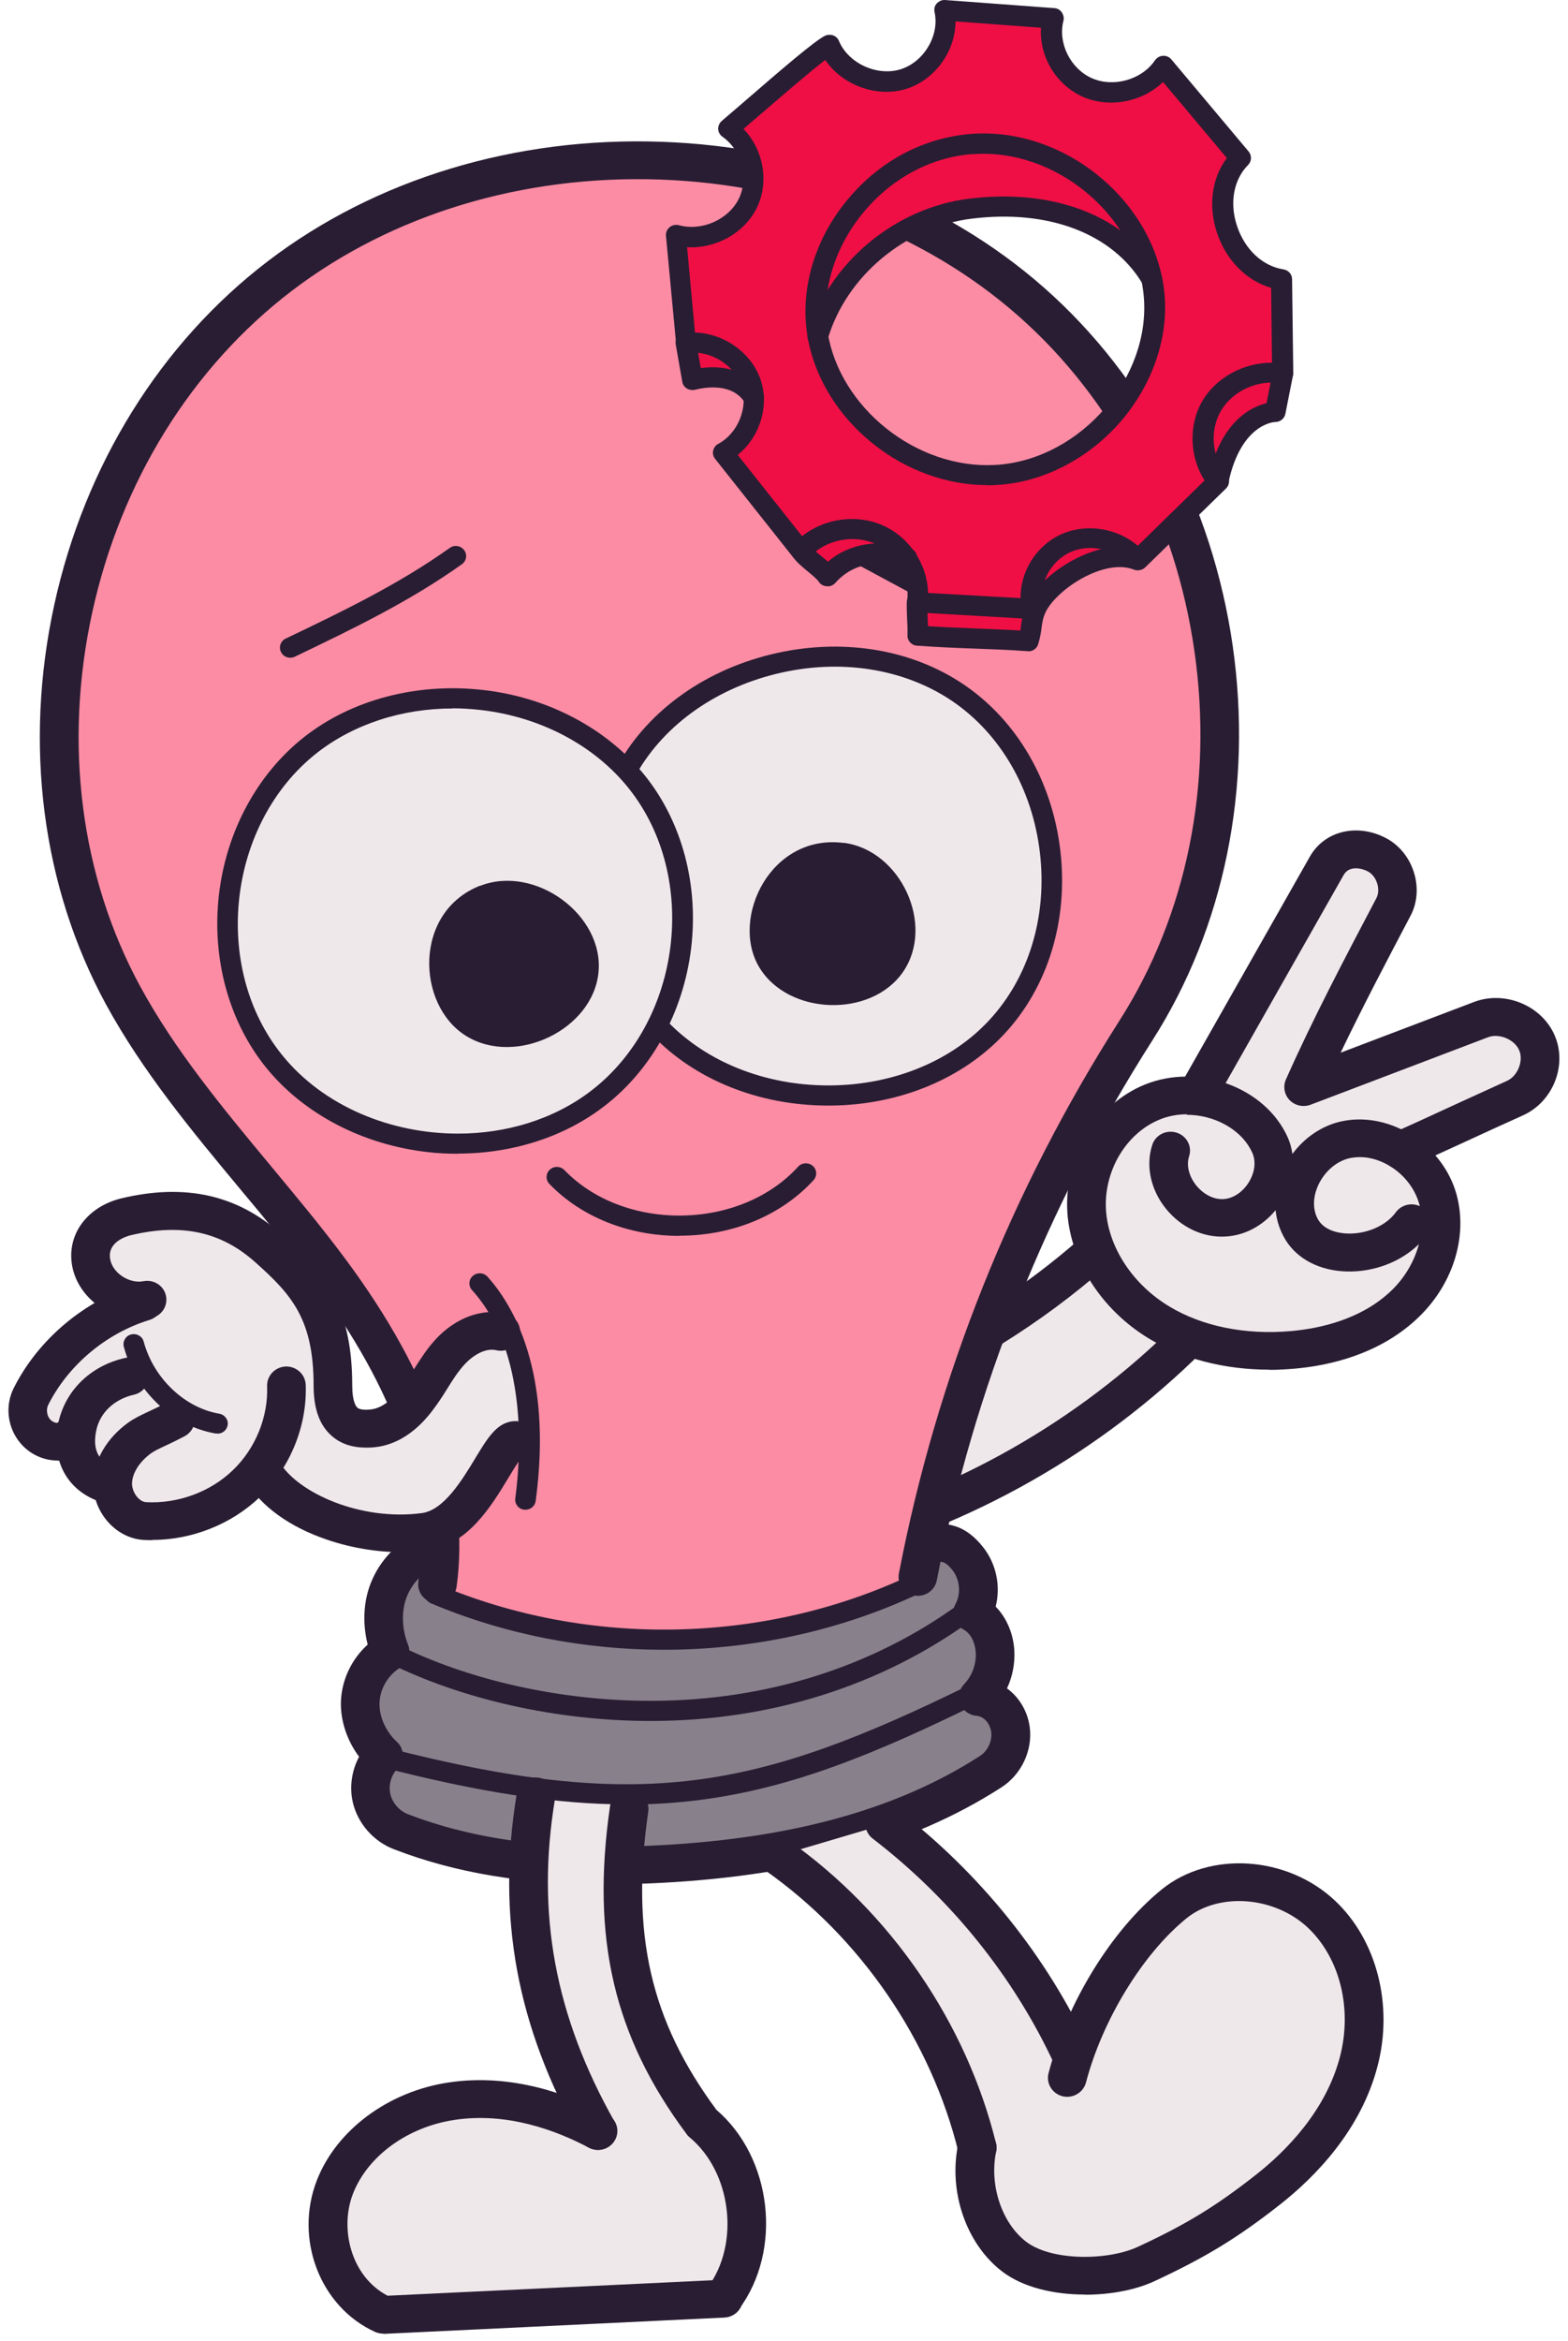 <svg width="126" height="188" viewBox="0 0 126 188" fill="none" xmlns="http://www.w3.org/2000/svg">
<path d="M34.317 125.323C34.317 125.323 30.401 127.831 31.062 131.539C31.062 131.539 27.932 137.796 30.635 140.641C30.635 140.641 28.097 144.942 33.035 147.262C33.035 147.262 45.102 151.806 62.176 148.785C62.176 148.785 81.885 144.916 80.643 139.428C80.643 139.428 79.264 136.313 78.947 136.232C78.947 136.232 81.154 132.578 79.306 130.65C79.306 130.65 79.209 125.714 76.713 124.46L73.858 125.944C73.858 125.944 74.906 126.726 71.9 128.29C68.907 129.854 58.439 132.2 47.668 131.189C36.883 130.164 36.965 128.398 35.724 127.953" fill="#88818C"/>
<path d="M79.319 106.095C79.319 106.095 86.684 102.953 87.677 101.174C87.677 101.174 86.367 94.351 89.677 91.115C92.986 87.878 94.793 88.135 96.2 87.919C97.607 87.703 107.013 69.406 107.013 69.406C107.013 69.406 109.068 66.372 111.771 69.837C114.474 73.302 105.109 86.206 105.109 86.206L118.832 82.296C118.832 82.296 123.962 80.732 123.425 85.654C122.887 90.575 113.067 92.045 113.067 92.045C113.067 92.045 117.936 96.724 114.032 103.142C110.129 109.561 98.076 109.79 95.8 107.942C95.8 107.942 81.788 118.46 76.216 120.172L79.305 106.095H79.319Z" fill="#EFE8EB"/>
<path d="M102.022 109.992C98.422 109.992 95.029 109.129 92.312 107.484C88.575 105.219 86.065 101.376 85.775 97.439C85.458 93.029 88.064 88.688 91.995 87.097C96.312 85.344 101.663 87.312 103.47 91.317C103.663 91.749 103.787 92.194 103.856 92.665C104.863 91.304 106.325 90.333 107.924 90.023C111.772 89.267 115.951 91.964 117.041 95.915C117.992 99.353 116.71 103.318 113.758 106.001C110.71 108.792 106.78 109.669 104.021 109.911C103.346 109.965 102.684 110.006 102.022 110.006V109.992ZM95.374 89.483C94.629 89.483 93.885 89.618 93.195 89.901C90.464 91.007 88.657 94.095 88.878 97.237C89.099 100.216 91.043 103.156 93.954 104.909C96.602 106.513 100.077 107.215 103.746 106.891C106.021 106.689 109.248 105.988 111.648 103.79C112.834 102.711 113.648 101.322 114.02 99.906C112.572 101.336 110.393 102.172 108.186 102.104C106.049 102.037 104.27 101.12 103.318 99.596C102.863 98.855 102.587 98.046 102.504 97.183C101.47 98.436 100.022 99.219 98.477 99.299C96.684 99.407 94.891 98.558 93.678 97.048C92.464 95.537 92.05 93.623 92.588 91.951C92.836 91.155 93.705 90.697 94.533 90.953C95.347 91.196 95.815 92.045 95.553 92.854C95.319 93.582 95.54 94.459 96.119 95.187C96.712 95.915 97.526 96.333 98.298 96.293C99.07 96.252 99.843 95.753 100.339 94.958C100.836 94.162 100.946 93.272 100.629 92.571C99.787 90.697 97.581 89.524 95.374 89.524V89.483ZM109.262 92.922C109.014 92.922 108.78 92.949 108.531 92.989C107.442 93.205 106.435 94.054 105.911 95.214C105.47 96.212 105.483 97.223 105.952 97.992C106.532 98.909 107.773 99.043 108.283 99.057C109.828 99.111 111.386 98.423 112.158 97.358C112.6 96.751 113.414 96.549 114.089 96.859C114.089 96.805 114.062 96.751 114.048 96.697C113.455 94.54 111.331 92.922 109.262 92.922Z" fill="#291D33"/>
<path d="M112.557 93.892C111.964 93.892 111.412 93.569 111.15 93.002C110.792 92.247 111.137 91.344 111.909 90.993C113.564 90.252 115.053 89.564 116.488 88.903C117.936 88.243 119.425 87.555 121.094 86.8C121.963 86.409 122.446 85.182 122.073 84.332C121.701 83.469 120.46 82.957 119.577 83.294L105.316 88.715C104.737 88.93 104.075 88.796 103.634 88.351C103.206 87.906 103.082 87.258 103.33 86.692C105.51 81.784 108.102 76.876 110.599 72.129C110.971 71.428 110.626 70.35 109.909 69.972C109.44 69.729 108.433 69.473 107.978 70.255L97.593 88.553C97.179 89.281 96.228 89.551 95.483 89.146C94.738 88.742 94.463 87.811 94.876 87.083L105.261 68.785C106.434 66.722 109.054 66.089 111.371 67.302C113.564 68.448 114.488 71.361 113.357 73.518C111.454 77.132 109.509 80.827 107.73 84.535L118.446 80.463C120.929 79.519 123.894 80.746 124.928 83.146C125.963 85.532 124.804 88.472 122.391 89.564C120.736 90.306 119.246 90.993 117.812 91.654C116.364 92.315 114.874 93.002 113.205 93.758C112.998 93.852 112.778 93.892 112.557 93.892Z" fill="#291D33"/>
<path d="M70.175 113.134C69.913 113.134 69.665 113.066 69.431 112.945C69.003 112.716 68.714 112.311 68.645 111.839L68.314 109.749C68.189 108.927 68.769 108.145 69.61 108.023C70.451 107.902 71.251 108.468 71.375 109.291V109.385C77.306 106.621 82.34 103.371 86.753 99.502C87.388 98.935 88.367 98.989 88.946 99.623C89.525 100.243 89.47 101.201 88.822 101.767C83.719 106.244 77.816 109.925 70.796 112.999C70.589 113.093 70.382 113.134 70.162 113.134H70.175Z" fill="#291D33"/>
<path d="M65.28 125.809C64.576 125.809 63.956 125.35 63.776 124.649C63.57 123.84 64.08 123.018 64.907 122.815C75.789 120.186 85.76 114.725 93.76 107.039C94.366 106.446 95.359 106.459 95.952 107.053C96.559 107.646 96.545 108.617 95.939 109.197C87.553 117.26 77.072 122.977 65.652 125.755C65.528 125.782 65.404 125.795 65.28 125.795V125.809Z" fill="#291D33"/>
<path d="M35.159 127.225C35.159 127.225 36.014 115.062 29.242 105.677C29.242 105.677 15.561 87.488 13.479 85.101C11.396 82.714 1.701 67.181 6.721 49.53C11.741 31.88 16.485 21.7 42.248 13.407C42.248 13.407 62.784 7.771 81.361 22.374C81.361 22.374 100.118 37.031 98.09 58.389C98.09 58.389 100.145 67.693 87.926 88.634C87.926 88.634 74.92 112.608 74.121 126.739C74.121 126.739 54.026 138.201 35.159 127.225Z" fill="#FC8CA4"/>
<path d="M35.159 128.748C35.159 128.748 35.021 128.748 34.952 128.735C34.097 128.627 33.504 127.858 33.614 127.022C34.607 119.782 31.78 111.637 25.187 102.819C23.325 100.324 21.284 97.857 19.298 95.484C15.437 90.845 11.451 86.045 8.499 80.624C3.369 71.172 1.907 59.792 4.362 48.56C6.817 37.341 12.913 27.538 21.546 20.958C30.18 14.378 41.379 10.98 53.115 11.384C64.852 11.789 75.789 15.956 83.912 23.116C92.035 30.276 97.414 40.483 99.055 51.85C100.683 63.217 98.393 74.476 92.601 83.55C84.091 96.886 78.257 111.476 75.278 126.915C75.113 127.737 74.313 128.276 73.472 128.128C72.63 127.966 72.079 127.184 72.231 126.362C75.278 110.545 81.25 95.605 89.967 81.946C95.373 73.478 97.511 62.947 95.98 52.281C94.449 41.615 89.429 32.069 81.843 25.381C74.258 18.693 64.011 14.809 53.019 14.418C42.013 14.041 31.518 17.21 23.463 23.345C15.409 29.48 9.713 38.663 7.41 49.193C5.107 59.724 6.472 70.377 11.258 79.195C14.057 84.359 17.947 89.038 21.712 93.569C23.712 95.983 25.794 98.463 27.697 101.025C34.773 110.505 37.793 119.391 36.69 127.427C36.579 128.196 35.917 128.748 35.159 128.748Z" fill="#291D33"/>
<path d="M48.799 151.334C42.138 151.334 36.621 150.417 31.656 148.502C30.001 147.869 28.733 146.412 28.346 144.713C28.071 143.486 28.264 142.178 28.857 141.073C27.891 139.792 27.353 138.187 27.395 136.663C27.45 134.911 28.25 133.239 29.546 132.065C29.16 130.542 29.188 128.924 29.657 127.508C30.291 125.593 31.712 123.975 33.56 123.085C34.332 122.708 35.256 123.018 35.642 123.773C36.028 124.528 35.711 125.431 34.939 125.809C33.849 126.335 32.98 127.319 32.608 128.452C32.249 129.544 32.318 130.892 32.787 132.065C33.063 132.753 32.801 133.522 32.167 133.913C31.188 134.506 30.526 135.625 30.498 136.758C30.456 138.012 31.16 139.212 31.877 139.859C32.181 140.129 32.36 140.52 32.374 140.924C32.387 141.329 32.236 141.733 31.946 142.017C31.436 142.542 31.201 143.351 31.367 144.066C31.532 144.781 32.084 145.415 32.773 145.684C38.111 147.734 44.193 148.543 51.903 148.233C63.143 147.774 71.928 145.415 78.755 141.005C79.376 140.601 79.748 139.792 79.651 139.077C79.569 138.511 79.169 137.85 78.451 137.783C77.858 137.729 77.362 137.351 77.155 136.812C76.948 136.272 77.072 135.666 77.472 135.248C78.107 134.587 78.451 133.657 78.41 132.753C78.369 131.89 77.983 131.149 77.431 130.865C77.072 130.677 76.796 130.353 76.672 129.962C76.548 129.571 76.59 129.153 76.783 128.802C77.238 127.98 77.127 126.847 76.548 126.106C75.955 125.377 75.707 125.297 74.769 125.526C73.942 125.742 73.087 125.243 72.88 124.434C72.673 123.625 73.169 122.789 73.997 122.586C76.134 122.047 77.638 122.532 78.989 124.231C80.065 125.58 80.424 127.373 80.01 129.018C80.893 129.922 81.444 131.202 81.513 132.618C81.555 133.643 81.348 134.668 80.92 135.585C81.886 136.286 82.561 137.392 82.741 138.659C83.003 140.533 82.092 142.489 80.479 143.527C73.169 148.246 63.86 150.768 52.041 151.253C50.923 151.294 49.848 151.32 48.799 151.32V151.334Z" fill="#291D33"/>
<path d="M50.412 61.72C50.412 61.72 59.211 49.072 73.789 54.128C73.789 54.128 86.519 58.281 83.802 75.082C83.802 75.082 82.533 87.73 64.259 87.73C64.259 87.73 56.743 86.651 53.226 82.458C53.226 82.458 55.763 74.475 54.55 70.215C53.336 65.954 50.398 61.706 50.398 61.706L50.412 61.72Z" fill="#EFE8EB"/>
<path d="M77.182 49.665C77.044 49.665 76.906 49.638 76.782 49.571L67.238 44.434C66.838 44.218 66.687 43.732 66.907 43.328C67.128 42.937 67.624 42.788 68.038 43.004L77.582 48.142C77.982 48.357 78.134 48.843 77.913 49.247C77.761 49.517 77.485 49.665 77.182 49.665Z" fill="#291D33"/>
<path d="M23.326 52.82C23.022 52.82 22.719 52.659 22.581 52.362C22.374 51.957 22.553 51.472 22.953 51.283C27.408 49.153 32.014 46.941 36.138 44.002C36.51 43.732 37.021 43.813 37.296 44.177C37.572 44.541 37.489 45.04 37.117 45.31C32.883 48.33 28.208 50.569 23.684 52.739C23.574 52.793 23.436 52.82 23.326 52.82Z" fill="#291D33"/>
<path d="M54.592 99.246C50.509 99.246 46.717 97.735 44.151 95.079C43.834 94.755 43.848 94.243 44.179 93.933C44.51 93.623 45.034 93.636 45.351 93.96C47.641 96.333 51.089 97.668 54.799 97.614C58.508 97.56 61.915 96.131 64.135 93.69C64.439 93.353 64.963 93.326 65.308 93.623C65.653 93.919 65.68 94.432 65.377 94.769C62.839 97.547 59.005 99.178 54.826 99.232C54.743 99.232 54.674 99.232 54.592 99.232V99.246Z" fill="#291D33"/>
<path d="M51.198 62.839C57.142 70.309 55.639 82.377 48.026 88.23C40.426 94.082 28.069 92.666 22.042 85.263C16.015 77.86 17.394 65.779 24.938 59.846C32.482 53.913 45.005 55.073 51.184 62.839H51.198Z" fill="#EFE8EB"/>
<path d="M36.8 92.652C35.986 92.652 35.172 92.612 34.358 92.517C29.131 91.924 24.415 89.456 21.408 85.762C18.401 82.067 17.009 77.011 17.588 71.9C18.167 66.79 20.663 62.165 24.428 59.198C28.262 56.178 33.517 54.803 38.827 55.41C44.081 56.003 48.826 58.538 51.86 62.327C54.825 66.048 56.163 71.118 55.529 76.215C54.894 81.312 52.356 85.924 48.55 88.836C45.35 91.304 41.171 92.638 36.8 92.638V92.652ZM36.372 56.893C32.303 56.893 28.428 58.147 25.463 60.466C18.277 66.116 16.953 77.685 22.691 84.75C26.028 88.863 31.434 91.034 36.8 91.034C40.647 91.034 44.481 89.915 47.516 87.582C54.77 82 56.204 70.444 50.536 63.325C47.778 59.859 43.433 57.567 38.62 57.014C37.861 56.933 37.103 56.879 36.358 56.879L36.372 56.893Z" fill="#291D33"/>
<path d="M66.548 88.782C61.017 88.782 55.873 86.732 52.425 83.132C52.218 82.916 52.025 82.701 51.832 82.485L53.101 81.447C53.267 81.649 53.446 81.838 53.639 82.027C56.783 85.29 61.486 87.164 66.562 87.164C66.617 87.164 66.672 87.164 66.727 87.164C71.775 87.124 76.436 85.222 79.484 81.932C82.67 78.507 84.16 73.613 83.567 68.502C82.974 63.392 80.409 58.942 76.519 56.299C72.63 53.67 67.472 52.861 62.369 54.115C57.266 55.369 53.087 58.443 50.922 62.556L49.446 61.814C51.832 57.284 56.383 53.913 61.955 52.551C67.527 51.189 73.182 52.079 77.457 54.978C81.733 57.877 84.56 62.745 85.208 68.327C85.856 73.909 84.215 79.262 80.712 83.024C77.347 86.638 72.258 88.742 66.741 88.782C66.686 88.782 66.631 88.782 66.562 88.782H66.548Z" fill="#291D33"/>
<path d="M38.593 71.132C42.992 69.419 48.536 73.464 48.095 78.076C47.654 82.687 41.447 85.667 37.448 83.186C33.448 80.705 33.2 73.222 38.593 71.118V71.132Z" fill="#291D33"/>
<path d="M67.803 67.68C72.382 68.273 75.154 74.273 72.575 78.035C69.996 81.797 63.266 81.541 60.976 77.617C58.687 73.693 61.942 66.924 67.817 67.693L67.803 67.68Z" fill="#291D33"/>
<path d="M40.304 106.271C40.304 106.271 37.89 106.675 35.173 110.343C35.173 110.343 27.767 118.784 26.995 113.121C26.995 113.121 27.036 104.235 21.685 101.026C21.685 101.026 14.858 91.385 8.252 99.852C8.252 99.852 6.845 102.805 9.3 104.356C9.3 104.356 -0.313 114.118 3.645 115.534C3.645 115.534 7.521 118.002 8.031 118.487C8.031 118.487 10.045 123.382 14.32 122.371C14.32 122.371 18.651 121.548 20.457 118.595C20.457 118.595 30.539 125.162 35.283 122.721C35.283 122.721 41.145 115.575 41.876 115.75C41.876 115.75 42.496 109.804 40.317 106.271H40.304Z" fill="#EFE8EB"/>
<path d="M12.223 123.678C12.002 123.678 11.782 123.678 11.561 123.665C9.313 123.544 7.465 121.44 7.492 119.08C7.52 117.287 8.582 115.48 10.306 114.24C10.775 113.903 11.313 113.646 11.92 113.363C12.333 113.174 12.802 112.945 13.354 112.662C14.113 112.258 15.05 112.541 15.464 113.269C15.878 114.01 15.588 114.927 14.843 115.332C14.223 115.655 13.699 115.912 13.285 116.1C12.789 116.33 12.402 116.518 12.154 116.694C11.216 117.368 10.623 118.298 10.609 119.134C10.609 119.849 11.175 120.604 11.74 120.631C14.278 120.766 16.885 119.822 18.705 118.069C20.526 116.33 21.56 113.795 21.463 111.314C21.436 110.478 22.098 109.776 22.953 109.736C23.808 109.709 24.525 110.356 24.567 111.192C24.691 114.523 23.311 117.894 20.87 120.227C18.595 122.411 15.409 123.665 12.223 123.665V123.678Z" fill="#291D33"/>
<path d="M17.465 115.116C17.465 115.116 17.368 115.116 17.327 115.116C13.865 114.523 10.9 111.732 9.948 108.145C9.838 107.714 10.1 107.269 10.541 107.161C10.982 107.053 11.438 107.309 11.548 107.741C12.334 110.667 14.83 113.053 17.616 113.525C18.071 113.606 18.375 114.024 18.292 114.456C18.223 114.847 17.878 115.13 17.478 115.13L17.465 115.116Z" fill="#291D33"/>
<path d="M29.435 116.249C28.277 116.249 27.366 115.939 26.635 115.291C25.67 114.429 25.201 113.121 25.201 111.273C25.201 105.934 23.436 103.965 20.512 101.363C17.767 98.909 14.595 98.221 10.513 99.192C10.182 99.273 8.541 99.745 8.872 101.201C9.106 102.266 10.416 103.102 11.52 102.886C12.361 102.724 13.175 103.25 13.34 104.073C13.506 104.895 12.968 105.691 12.127 105.853C9.382 106.392 6.444 104.518 5.838 101.848C5.258 99.273 6.913 96.913 9.782 96.225C14.899 95.012 19.091 95.956 22.608 99.111C26.387 102.482 28.304 105.3 28.304 111.26C28.304 112.568 28.621 112.959 28.718 113.04C28.883 113.188 29.242 113.242 29.78 113.188C30.897 113.08 31.862 111.988 32.331 111.354C32.649 110.936 32.938 110.478 33.242 109.992C33.766 109.17 34.304 108.307 35.035 107.525C36.607 105.826 38.745 105.044 40.606 105.475C41.434 105.677 41.958 106.486 41.751 107.309C41.544 108.118 40.717 108.63 39.875 108.428C38.965 108.212 37.944 108.9 37.338 109.561C36.8 110.141 36.358 110.842 35.89 111.597C35.572 112.109 35.241 112.622 34.855 113.134C33.49 114.995 31.835 116.06 30.07 116.222C29.849 116.249 29.628 116.249 29.421 116.249H29.435Z" fill="#291D33"/>
<path d="M32.304 124.649C30.346 124.649 28.236 124.312 26.305 123.651C23.298 122.64 20.967 120.968 19.767 118.932C19.34 118.204 19.588 117.273 20.333 116.855C21.078 116.437 22.029 116.68 22.457 117.408C23.919 119.876 28.98 122.168 33.904 121.507C35.669 121.265 37.117 118.878 38.179 117.125C39.159 115.507 39.862 114.347 41.103 114.145C41.696 114.051 42.289 114.226 42.772 114.617C43.42 115.17 43.489 116.127 42.938 116.761C42.62 117.112 42.179 117.287 41.738 117.287C41.476 117.638 41.131 118.217 40.855 118.676C39.476 120.955 37.586 124.083 34.331 124.514C33.683 124.609 33.008 124.649 32.304 124.649Z" fill="#291D33"/>
<path d="M8.803 120.752C8.665 120.752 8.527 120.739 8.375 120.698C5.548 119.916 4.086 117.462 4.651 114.442C5.148 111.759 7.217 109.682 10.058 109.048C10.899 108.86 11.726 109.372 11.92 110.181C12.113 111.003 11.589 111.813 10.761 112.001C9.147 112.365 7.975 113.498 7.713 114.981C7.437 116.478 7.948 117.422 9.23 117.772C10.058 118.002 10.54 118.838 10.306 119.647C10.113 120.321 9.492 120.752 8.816 120.752H8.803Z" fill="#291D33"/>
<path d="M4.624 117.287C3.521 117.287 2.417 116.802 1.659 115.912C0.597 114.685 0.376 112.891 1.107 111.462C3.079 107.538 6.817 104.41 11.079 103.102C11.892 102.846 12.761 103.291 13.023 104.1C13.285 104.895 12.83 105.745 12.003 106.001C8.527 107.066 5.493 109.615 3.879 112.81C3.7 113.161 3.755 113.66 4.017 113.97C4.155 114.132 4.376 114.253 4.583 114.267C5.19 113.835 6.045 113.889 6.596 114.428L6.651 114.482C6.996 114.819 7.162 115.305 7.093 115.777C7.024 116.249 6.72 116.667 6.293 116.896C5.769 117.166 5.19 117.3 4.624 117.3V117.287Z" fill="#291D33"/>
<path d="M42.234 121.238C42.234 121.238 42.165 121.238 42.123 121.238C41.668 121.184 41.351 120.779 41.406 120.334C41.861 116.95 42.427 108.563 37.931 103.601C37.627 103.264 37.655 102.751 38 102.455C38.344 102.158 38.868 102.185 39.172 102.522C41.213 104.787 44.44 110.127 43.047 120.537C42.992 120.941 42.634 121.238 42.234 121.238Z" fill="#291D33"/>
<path d="M62.549 149.028L70.838 146.574C70.838 146.574 77.885 151.752 81.319 157.334C84.753 162.917 85.884 165.155 85.884 165.155C85.884 165.155 87.663 161.46 89.539 158.399C91.415 155.339 97.469 149.433 102.31 151.779C107.151 154.125 109.068 156.876 109.275 161.717C109.275 161.717 109.496 170.899 98.311 178.369C98.311 178.369 89.829 186.095 81.085 181.025C81.085 181.025 77.665 177.196 78.202 172.949C78.202 172.949 76.699 164.966 72.617 159.869L62.549 149.042V149.028Z" fill="#EFE8EB"/>
<path d="M43.434 143.513C43.434 143.513 40.938 150.97 43.434 159.519C43.434 159.519 46.138 167.973 47.848 170.967C47.848 170.967 38.69 165.991 31.974 170.157C31.974 170.157 24.885 173.96 27.174 182.131C27.174 182.131 28.76 185.624 31.27 185.934L58.067 184.585C58.067 184.585 63.446 178.774 56.716 170.818C56.716 170.818 51.502 162.31 50.868 159.613C50.234 156.916 48.772 147.882 50.523 143.918L43.434 143.54V143.513Z" fill="#EFE8EB"/>
<path d="M58.121 186.096C57.804 186.096 57.487 186.001 57.211 185.812C56.522 185.314 56.356 184.37 56.866 183.695C59.487 180.176 58.783 174.432 55.418 171.641C55.322 171.56 55.239 171.479 55.17 171.371C49.322 163.524 47.488 155.649 49.019 145.051C49.143 144.215 49.929 143.648 50.77 143.756C51.626 143.878 52.205 144.646 52.094 145.469C50.674 155.285 52.26 162.243 57.57 169.43C62.052 173.272 62.907 180.702 59.376 185.448C59.073 185.853 58.604 186.069 58.121 186.069V186.096Z" fill="#291D33"/>
<path d="M86.16 166.692C85.567 166.692 85.001 166.355 84.739 165.802C81.484 158.764 76.423 152.48 70.134 147.653C69.458 147.141 69.348 146.183 69.872 145.523C70.396 144.862 71.375 144.754 72.051 145.266C78.74 150.404 84.105 157.065 87.566 164.548C87.925 165.317 87.566 166.207 86.794 166.557C86.587 166.652 86.367 166.692 86.16 166.692Z" fill="#291D33"/>
<path d="M48.04 172.639C47.488 172.639 46.964 172.356 46.674 171.857C41.516 162.728 39.889 153.883 41.53 144.012C41.668 143.19 42.468 142.624 43.309 142.758C44.15 142.893 44.73 143.675 44.592 144.498C43.075 153.667 44.592 161.892 49.391 170.387C49.805 171.115 49.529 172.045 48.784 172.45C48.55 172.585 48.288 172.639 48.04 172.639Z" fill="#291D33"/>
<path d="M30.8 187.404C30.579 187.404 30.359 187.35 30.152 187.269C25.711 185.26 23.614 179.772 25.476 175.052C27.062 171.034 31.2 167.96 36.041 167.232C41.13 166.463 45.778 168.203 48.798 169.794C49.557 170.198 49.832 171.115 49.419 171.857C49.005 172.598 48.067 172.868 47.309 172.463C44.716 171.088 40.744 169.591 36.51 170.239C32.758 170.805 29.559 173.124 28.373 176.145C27.283 178.909 28.152 182.779 31.145 184.356L58.066 183.075C58.921 183.035 59.652 183.682 59.693 184.518C59.735 185.354 59.073 186.069 58.218 186.109L30.896 187.417C30.896 187.417 30.841 187.417 30.828 187.417L30.8 187.404Z" fill="#291D33"/>
<path d="M78.519 173.974C77.815 173.974 77.181 173.502 77.015 172.814C74.809 163.847 69.168 155.609 61.514 150.215C60.824 149.73 60.658 148.772 61.169 148.098C61.679 147.424 62.645 147.262 63.334 147.761C71.582 153.572 77.664 162.458 80.036 172.113C80.243 172.922 79.719 173.744 78.891 173.947C78.767 173.974 78.643 173.987 78.532 173.987L78.519 173.974Z" fill="#291D33"/>
<path d="M87.166 184.262C84.698 184.262 82.201 183.695 80.519 182.401C77.636 180.19 76.188 175.983 77.002 172.153C77.181 171.331 77.995 170.805 78.836 170.967C79.677 171.128 80.215 171.937 80.05 172.76C79.484 175.457 80.491 178.504 82.45 180.014C84.505 181.592 89.042 181.538 91.428 180.432C95.303 178.639 97.689 177.183 100.917 174.648C103.372 172.72 106.544 169.497 107.675 165.169C108.681 161.312 107.675 157.254 105.123 154.826C102.434 152.278 97.951 151.927 95.331 154.058C91.828 156.903 88.587 162.202 87.263 167.245C87.042 168.054 86.201 168.54 85.374 168.337C84.546 168.122 84.049 167.299 84.256 166.49C85.76 160.786 89.332 154.988 93.359 151.725C97.207 148.61 103.454 149.015 107.302 152.655C110.64 155.811 111.978 161.029 110.695 165.924C109.357 171.061 105.702 174.796 102.875 177.021C99.441 179.718 96.889 181.268 92.78 183.183C91.276 183.884 89.263 184.275 87.208 184.275L87.166 184.262Z" fill="#291D33"/>
<path d="M65.501 25.03C65.501 25.03 67.184 14.297 75.831 12.207C84.478 10.131 89.154 15.309 90.85 19.084C90.85 19.084 82.616 15.389 76.258 17.169C76.258 17.169 68.99 19.664 65.501 25.017V25.03Z" fill="#EF0F44"/>
<path d="M55.156 27.538L55.722 30.357L59.335 30.222C59.335 30.222 58.811 27.255 55.156 27.538Z" fill="#EF0F44"/>
<path d="M64.287 43.962C64.287 43.962 69.045 41.076 71.859 44.043C71.859 44.043 68.88 43.881 66.576 46.133L64.287 43.962Z" fill="#EF0F44"/>
<path d="M73.748 48.668L73.886 51.001L82.051 51.392L82.657 49.032L73.748 48.668Z" fill="#EF0F44"/>
<path d="M90.202 44.218C90.202 44.218 87.623 41.805 84.837 44.218C84.837 44.218 82.686 46.052 83.265 48.196C83.265 48.196 87.527 43.949 90.202 44.218Z" fill="#EF0F44"/>
<path d="M102.82 29.804C102.82 29.804 97.359 30.249 96.738 34.334L97.552 38.083C97.552 38.083 99.607 33.755 101.965 33.188L102.82 29.804Z" fill="#EF0F44"/>
<path d="M102.959 22.455C98.697 21.78 96.656 15.713 99.662 12.692C97.594 10.225 95.525 7.771 93.456 5.303C92.187 7.164 89.47 7.946 87.374 7.029C85.278 6.126 84.037 3.645 84.602 1.474C81.692 1.258 78.768 1.042 75.858 0.827C76.368 3.119 74.838 5.681 72.534 6.368C70.231 7.056 67.5 5.789 66.604 3.618C65.542 4.184 60.563 8.58 58.494 10.346C60.356 11.654 61.06 14.324 60.067 16.346C59.074 18.369 56.508 19.502 54.302 18.895C54.578 21.78 54.84 24.666 55.115 27.552C57.322 27.255 59.639 28.671 60.343 30.734C61.046 32.797 60.053 35.291 58.108 36.343C60.205 38.986 62.287 41.615 64.383 44.258C65.873 42.573 68.549 42.006 70.617 42.923C72.7 43.84 74.01 46.173 73.707 48.384C76.782 48.559 79.858 48.735 82.933 48.91C82.478 46.847 83.65 44.568 85.595 43.665C87.54 42.761 90.091 43.355 91.429 45C93.58 42.896 95.746 40.793 97.897 38.689C96.477 37.017 96.256 34.469 97.373 32.595C98.49 30.72 100.876 29.642 103.055 30.033C103.028 27.511 102.986 25.003 102.959 22.482V22.455ZM80.382 38.109C73.307 38.73 66.287 33.053 65.597 26.136C64.907 19.232 70.659 12.113 78.12 11.56C85.195 11.034 92.146 16.818 92.739 23.736C93.332 30.653 87.457 37.489 80.395 38.109H80.382Z" fill="#EF0F44"/>
<path d="M79.335 38.959C76.093 38.959 72.77 37.759 70.08 35.575C67.06 33.134 65.129 29.723 64.784 26.217C64.426 22.616 65.695 18.828 68.274 15.834C70.853 12.827 74.328 11.034 78.079 10.751C81.679 10.481 85.444 11.748 88.423 14.243C91.402 16.724 93.278 20.162 93.581 23.668C93.885 27.174 92.602 30.869 90.092 33.808C87.568 36.734 84.065 38.608 80.479 38.919C80.107 38.946 79.721 38.972 79.348 38.972L79.335 38.959ZM78.19 12.369C74.894 12.611 71.818 14.216 69.529 16.886C67.239 19.556 66.108 22.9 66.425 26.068C67.046 32.217 73.046 37.354 79.321 37.354C79.652 37.354 79.983 37.341 80.314 37.314C86.934 36.734 92.464 30.289 91.912 23.817C91.361 17.331 84.81 11.883 78.19 12.382V12.369Z" fill="#291D33"/>
<path d="M65.722 27.835C65.653 27.835 65.57 27.835 65.487 27.808C65.046 27.686 64.797 27.242 64.922 26.81C66.577 21.147 71.9 16.684 77.872 15.956C84.74 15.106 90.491 17.371 93.25 21.983C93.484 22.374 93.346 22.859 92.946 23.088C92.546 23.318 92.05 23.183 91.815 22.792C89.402 18.76 84.271 16.791 78.079 17.56C72.741 18.221 67.983 22.199 66.508 27.255C66.397 27.606 66.066 27.848 65.708 27.848L65.722 27.835Z" fill="#291D33"/>
<path d="M82.933 49.706C82.933 49.706 82.906 49.706 82.892 49.706L73.665 49.18C73.431 49.18 73.224 49.059 73.072 48.883C72.921 48.708 72.866 48.479 72.893 48.263C73.155 46.402 72.024 44.42 70.287 43.651C68.535 42.883 66.273 43.368 65.018 44.784C64.853 44.973 64.618 45.067 64.37 45.067C64.122 45.067 63.887 44.946 63.736 44.757L57.46 36.842C57.309 36.653 57.253 36.411 57.309 36.181C57.364 35.952 57.502 35.75 57.722 35.642C59.322 34.779 60.15 32.689 59.584 30.99C59.005 29.291 57.06 28.105 55.254 28.347C55.033 28.374 54.798 28.32 54.633 28.172C54.454 28.037 54.343 27.835 54.33 27.606L53.516 18.949C53.488 18.679 53.599 18.423 53.806 18.248C54.012 18.073 54.302 18.019 54.564 18.086C56.385 18.585 58.536 17.641 59.364 15.969C60.191 14.297 59.598 12.059 58.053 10.98C57.846 10.832 57.722 10.602 57.709 10.36C57.709 10.117 57.805 9.874 57.998 9.713C58.467 9.308 59.102 8.769 59.805 8.162C62.949 5.438 65.432 3.321 66.259 2.89C66.466 2.782 66.715 2.768 66.935 2.836C67.156 2.917 67.335 3.078 67.418 3.294C68.163 5.074 70.452 6.139 72.341 5.573C74.217 5.007 75.514 2.863 75.1 0.975C75.045 0.719 75.1 0.463 75.279 0.274C75.458 0.085 75.707 -0.023 75.969 0.004L84.713 0.651C84.961 0.665 85.181 0.786 85.319 0.988C85.457 1.191 85.513 1.433 85.457 1.663C84.988 3.456 86.023 5.532 87.76 6.288C89.498 7.043 91.76 6.395 92.808 4.845C92.96 4.629 93.194 4.494 93.457 4.481C93.719 4.467 93.967 4.575 94.132 4.777L100.338 12.167C100.601 12.49 100.587 12.949 100.297 13.245C99.125 14.418 98.78 16.32 99.415 18.18C100.049 20.055 101.469 21.376 103.138 21.632C103.538 21.7 103.828 22.023 103.828 22.428L103.924 29.979C103.924 30.221 103.814 30.451 103.635 30.613C103.442 30.774 103.193 30.828 102.959 30.788C101.111 30.464 99.084 31.368 98.132 32.959C97.18 34.55 97.373 36.721 98.573 38.137C98.849 38.46 98.821 38.932 98.518 39.229L92.05 45.539C91.884 45.701 91.65 45.795 91.415 45.768C91.181 45.768 90.96 45.647 90.808 45.458C89.705 44.096 87.581 43.611 85.981 44.353C84.382 45.094 83.416 46.995 83.775 48.694C83.83 48.937 83.775 49.193 83.596 49.396C83.444 49.571 83.209 49.679 82.961 49.679L82.933 49.706ZM74.59 47.616L82.009 48.034C81.982 45.917 83.251 43.84 85.237 42.923C87.264 41.993 89.774 42.398 91.429 43.827L96.794 38.581C95.58 36.68 95.484 34.105 96.642 32.163C97.746 30.302 99.952 29.129 102.159 29.129C102.173 29.129 102.2 29.129 102.214 29.129L102.145 23.116C100.173 22.549 98.546 20.918 97.801 18.72C97.07 16.535 97.373 14.297 98.587 12.692L93.457 6.584C91.815 8.175 89.195 8.715 87.043 7.784C84.864 6.84 83.499 4.521 83.651 2.229L76.782 1.717C76.782 4.09 75.141 6.436 72.783 7.151C70.411 7.865 67.666 6.813 66.314 4.818C65.018 5.802 62.494 8 60.853 9.402C60.453 9.739 60.081 10.063 59.75 10.36C61.349 12.018 61.832 14.621 60.812 16.697C59.805 18.733 57.502 19.987 55.212 19.852L55.847 26.702C58.164 26.77 60.37 28.307 61.115 30.478C61.846 32.622 61.046 35.116 59.281 36.532L64.453 43.058C66.232 41.629 68.825 41.251 70.948 42.195C73.1 43.153 74.534 45.35 74.576 47.629L74.59 47.616Z" fill="#291D33"/>
<path d="M60.564 32.716C60.288 32.716 60.012 32.581 59.86 32.338C58.853 30.747 56.716 31.084 55.847 31.3C55.626 31.354 55.378 31.314 55.185 31.192C54.992 31.071 54.854 30.869 54.826 30.653C54.757 30.248 54.661 29.709 54.564 29.17C54.468 28.63 54.371 28.078 54.302 27.673C54.219 27.228 54.537 26.81 54.978 26.742C55.433 26.662 55.861 26.958 55.93 27.403C55.999 27.808 56.095 28.347 56.192 28.887C56.233 29.116 56.274 29.345 56.316 29.561C58.481 29.264 60.302 29.952 61.267 31.475C61.515 31.853 61.391 32.352 61.005 32.595C60.867 32.675 60.715 32.716 60.564 32.716Z" fill="#291D33"/>
<path d="M66.48 47.076C66.48 47.076 66.439 47.076 66.425 47.076C66.163 47.063 65.928 46.928 65.79 46.712C65.666 46.51 65.239 46.16 64.908 45.89C64.425 45.485 63.97 45.108 63.708 44.703C63.459 44.326 63.57 43.827 63.956 43.584C64.342 43.341 64.853 43.449 65.101 43.827C65.225 44.029 65.652 44.38 65.983 44.649C66.163 44.798 66.356 44.959 66.521 45.108C68.231 43.651 70.59 43.247 73.114 44.016C73.555 44.15 73.789 44.595 73.665 45.027C73.527 45.458 73.072 45.688 72.631 45.566C71.335 45.175 68.907 44.811 67.128 46.807C66.976 46.982 66.742 47.09 66.507 47.09L66.48 47.076Z" fill="#291D33"/>
<path d="M83.126 49.975C83.044 49.975 82.961 49.975 82.878 49.935C82.437 49.8 82.202 49.342 82.34 48.923C82.837 47.4 84.699 45.647 86.864 44.663C88.657 43.84 90.381 43.692 91.732 44.245C92.16 44.42 92.353 44.892 92.187 45.296C92.008 45.714 91.525 45.903 91.112 45.741C90.188 45.377 88.933 45.512 87.567 46.132C85.664 46.995 84.216 48.478 83.912 49.422C83.802 49.773 83.471 49.989 83.126 49.989V49.975Z" fill="#291D33"/>
<path d="M97.883 39.485C97.883 39.485 97.773 39.485 97.718 39.471C97.277 39.377 96.987 38.959 97.07 38.514C98.049 33.849 100.531 32.675 101.773 32.379L102.242 30.006C102.324 29.561 102.766 29.277 103.207 29.358C103.662 29.439 103.952 29.871 103.869 30.302L103.29 33.228C103.221 33.606 102.876 33.889 102.476 33.889C102.38 33.889 99.704 34.024 98.697 38.824C98.614 39.202 98.27 39.471 97.883 39.471V39.485Z" fill="#291D33"/>
<path d="M82.658 52.295C82.658 52.295 82.617 52.295 82.589 52.295C81.155 52.187 79.638 52.133 78.162 52.079C76.673 52.025 75.142 51.958 73.68 51.85C73.238 51.823 72.907 51.445 72.921 51.014C72.935 50.542 72.921 50.151 72.894 49.746C72.88 49.328 72.852 48.897 72.866 48.358C72.88 47.913 73.266 47.548 73.721 47.575C74.176 47.589 74.535 47.967 74.521 48.411C74.507 48.883 74.521 49.275 74.549 49.679C74.549 49.881 74.562 50.084 74.576 50.286C75.776 50.367 77.017 50.407 78.231 50.461C79.472 50.515 80.755 50.555 81.996 50.636C82.024 50.502 82.037 50.367 82.051 50.232C82.093 49.895 82.148 49.517 82.313 48.964C82.438 48.533 82.893 48.29 83.334 48.411C83.775 48.533 84.023 48.978 83.899 49.409C83.775 49.854 83.734 50.124 83.692 50.448C83.651 50.785 83.596 51.162 83.43 51.715C83.334 52.066 83.003 52.308 82.63 52.308L82.658 52.295Z" fill="#291D33"/>
<path d="M53.336 132.483C46.923 132.483 40.523 131.243 34.621 128.748C34.207 128.573 34.014 128.101 34.193 127.683C34.372 127.265 34.855 127.09 35.283 127.265C47.267 132.321 61.431 132.038 73.182 126.496C73.596 126.308 74.092 126.469 74.285 126.874C74.478 127.279 74.313 127.764 73.899 127.953C67.5 130.973 60.425 132.483 53.336 132.483Z" fill="#291D33"/>
<path d="M52.26 138.201C44.785 138.201 37.075 136.475 31.09 133.468C30.69 133.265 30.524 132.78 30.731 132.376C30.938 131.985 31.434 131.823 31.848 132.025C37.613 134.924 45.047 136.583 52.26 136.583C52.315 136.583 52.37 136.583 52.439 136.583C61.583 136.556 70.079 133.872 77.029 128.843C77.402 128.573 77.912 128.654 78.188 129.018C78.464 129.382 78.381 129.881 78.009 130.151C70.782 135.382 61.928 138.174 52.439 138.201C52.384 138.201 52.315 138.201 52.26 138.201Z" fill="#291D33"/>
<path d="M50.385 144.902C44.758 144.902 38.497 143.931 30.553 141.882C30.111 141.774 29.849 141.329 29.96 140.897C30.07 140.466 30.525 140.21 30.966 140.318C51.585 145.63 60.784 143.716 77.941 135.288C78.355 135.086 78.851 135.248 79.058 135.652C79.265 136.057 79.099 136.542 78.686 136.744C70.342 140.843 63.68 143.581 56.288 144.538C54.371 144.781 52.413 144.916 50.385 144.916V144.902Z" fill="#291D33"/>
</svg>
